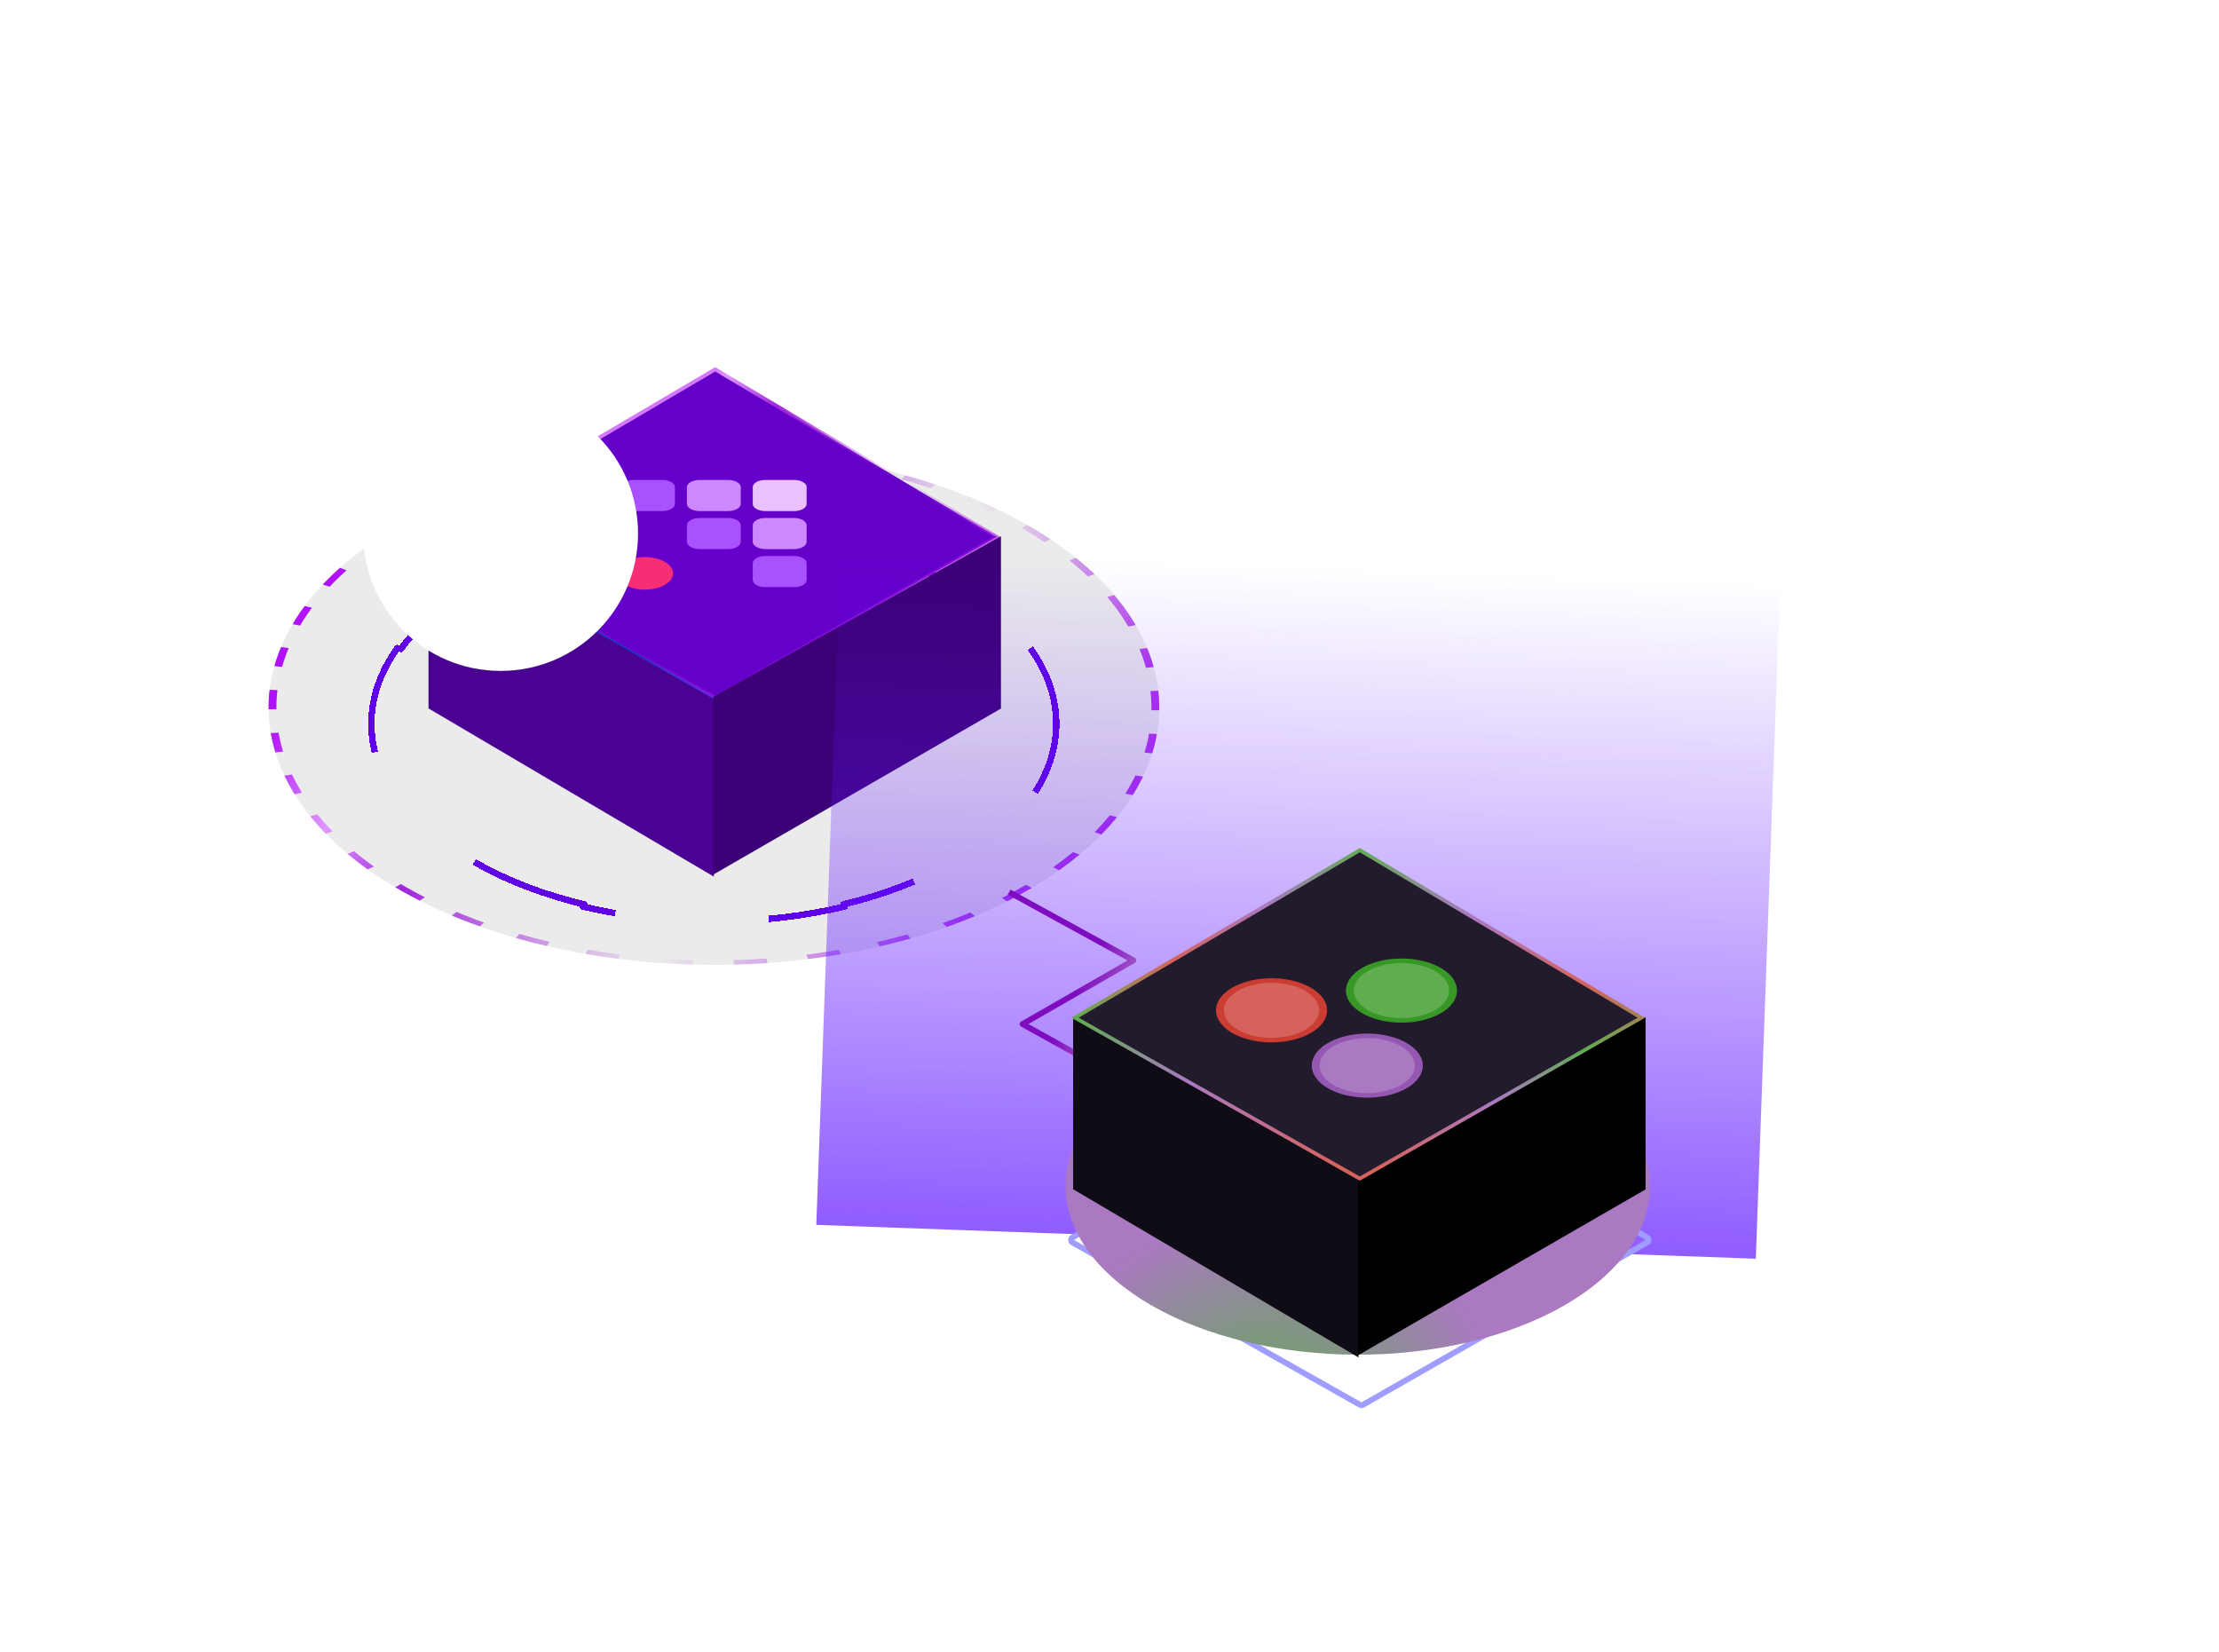 <svg width="677" height="504" viewBox="0 0 677 504" fill="none" xmlns="http://www.w3.org/2000/svg">
<g clip-path="url(#clip0_10812_26434)">
<g filter="url(#filter0_b_10812_26434)">
<circle cx="110.93" cy="110.93" r="110.93" transform="matrix(1.127 -0.277 0.48 0.651 39.546 174.375)" fill="black" fill-opacity="0.08"/>
<circle cx="110.93" cy="110.93" r="109.951" transform="matrix(1.127 -0.277 0.48 0.651 39.546 174.375)" stroke="url(#paint0_linear_10812_26434)" stroke-width="1.958" stroke-linejoin="round" stroke-dasharray="8.33 10.19"/>
</g>
<g filter="url(#filter1_d_10812_26434)">
<path d="M314.329 191.828C324.899 206.577 324.899 223.257 314.329 238.006L313.221 237.742C308.182 244.774 300.712 251.363 290.808 257.08C280.904 262.798 269.492 267.111 257.312 270.021L257.771 270.66C232.224 276.763 203.334 276.763 177.787 270.66L178.245 270.021C166.065 267.111 154.653 262.798 144.75 257.08C134.846 251.363 127.376 244.774 122.336 237.742L121.229 238.006C110.659 223.257 110.659 206.577 121.229 191.828L122.336 192.092C127.376 185.06 134.846 178.472 144.75 172.754C154.653 167.036 166.065 162.723 178.245 159.813L177.787 159.174C203.334 153.071 232.224 153.071 257.771 159.174L257.312 159.813C269.492 162.723 280.904 167.036 290.808 172.754C300.712 178.472 308.182 185.06 313.221 192.092L314.329 191.828Z" stroke="#5F00E8" stroke-width="1.958" stroke-linejoin="round" stroke-dasharray="46.99 46.99" shape-rendering="crispEdges"/>
</g>
<g filter="url(#filter2_d_10812_26434)">
<path d="M173.727 233.357C162.087 226.637 155.549 217.524 155.549 208.021C155.549 198.519 162.087 189.406 173.727 182.686L217.613 157.351L261.498 182.686C273.138 189.406 279.676 198.519 279.676 208.021C279.676 217.524 273.138 226.637 261.498 233.357C249.859 240.076 234.073 243.851 217.613 243.851C201.152 243.851 185.366 240.076 173.727 233.357V233.357Z" fill="#0A41CF"/>
</g>
<path d="M218.21 212.858L131.306 163.786L218.21 112.67L304.086 163.786L218.21 212.858Z" fill="#6400CA" stroke="url(#paint1_linear_10812_26434)" stroke-width="1.13"/>
<path d="M217.786 213.265V267.422L130.737 216.108V163.479L217.786 213.265Z" fill="#4A0292"/>
<path d="M217.613 212.559V266.807L305.385 216.156V163.584L217.613 212.559Z" fill="#3C0077"/>
<path d="M222.155 158.017C224.281 158.017 226.005 159.012 226.005 160.24L226.005 165.286C226.005 166.514 224.281 167.509 222.155 167.509L213.414 167.509C211.288 167.509 209.564 166.514 209.564 165.286L209.564 160.24C209.564 159.012 211.288 158.017 213.414 158.017L222.155 158.017Z" fill="#A950FF"/>
<path d="M242.318 169.618C244.406 169.618 246.099 170.596 246.099 171.801L246.099 176.927C246.099 178.133 244.406 179.11 242.318 179.11L233.44 179.11C231.352 179.11 229.659 178.133 229.659 176.927L229.659 171.801C229.659 170.596 231.352 169.618 233.44 169.618L242.318 169.618Z" fill="#A950FF"/>
<path d="M242.318 146.416C244.406 146.416 246.099 147.393 246.099 148.599L246.099 153.725C246.099 154.93 244.406 155.908 242.318 155.908L233.439 155.908C231.351 155.908 229.658 154.93 229.658 153.725L229.658 148.599C229.658 147.393 231.351 146.416 233.439 146.416L242.318 146.416Z" fill="#E9C1FF"/>
<path d="M226.006 153.686C226.006 154.913 224.282 155.908 222.156 155.908L213.415 155.908C211.289 155.908 209.565 154.913 209.565 153.686L209.565 148.639C209.565 147.412 211.289 146.416 213.415 146.416L222.156 146.416C224.282 146.416 226.006 147.412 226.006 148.639L226.006 153.686Z" fill="#CD88FF"/>
<path d="M205.912 153.725C205.912 154.93 204.219 155.908 202.131 155.908L193.252 155.908C191.164 155.908 189.471 154.93 189.471 153.725L189.471 148.599C189.471 147.393 191.164 146.416 193.252 146.416L202.131 146.416C204.219 146.416 205.912 147.393 205.912 148.599L205.912 153.725Z" fill="#A950FF"/>
<path d="M246.099 165.286C246.099 166.514 244.375 167.509 242.249 167.509L233.508 167.509C231.382 167.509 229.658 166.514 229.658 165.286L229.658 160.24C229.658 159.012 231.382 158.017 233.508 158.017L242.249 158.017C244.375 158.017 246.099 159.012 246.099 160.24L246.099 165.286Z" fill="#CD88FF"/>
<path d="M205.356 174.905C205.356 177.648 201.505 179.871 196.755 179.871C192.004 179.871 188.153 177.648 188.153 174.905C188.153 172.162 192.004 169.939 196.755 169.939C201.505 169.939 205.356 172.162 205.356 174.905Z" fill="#F62E76"/>
<g style="mix-blend-mode:overlay" filter="url(#filter3_f_10812_26434)">
<circle cx="152.726" cy="162.736" r="41.933" fill="white" style="mix-blend-mode:lighten"/>
</g>
<g opacity="0.7" filter="url(#filter4_f_10812_26434)">
<rect width="286.92" height="205.732" transform="matrix(-0.999 -0.036 -0.036 0.999 543.091 178.453)" fill="url(#paint2_linear_10812_26434)"/>
</g>
<path d="M307.875 272.15L345.807 292.972L311.981 312.403L342.954 329.639" stroke="url(#paint3_linear_10812_26434)" stroke-width="1.765" stroke-linejoin="round"/>
<path d="M414.937 428.56C415.208 428.713 415.539 428.712 415.809 428.558L502.488 379.027C502.76 378.871 502.93 378.582 502.932 378.268C502.935 377.955 502.771 377.663 502.501 377.502L415.822 325.908C415.546 325.743 415.201 325.742 414.924 325.906L327.206 377.5C326.935 377.66 326.769 377.953 326.772 378.268C326.774 378.584 326.945 378.874 327.22 379.029L414.937 428.56Z" stroke="#9F9DFF" stroke-width="1.765" stroke-linejoin="round"/>
<g filter="url(#filter5_df_10812_26434)">
<path d="M351.219 391.104C334.494 381.449 325.098 368.354 325.098 354.699C325.098 341.045 334.494 327.949 351.219 318.294L414.28 281.889L477.341 318.294C494.065 327.949 503.461 341.045 503.461 354.699C503.461 368.354 494.065 381.449 477.341 391.104C460.616 400.76 437.932 406.184 414.28 406.184C390.627 406.184 367.943 400.76 351.219 391.104V391.104Z" fill="url(#paint4_radial_10812_26434)"/>
</g>
<path d="M414.451 359.942L414.451 414.1L327.402 362.786L327.402 310.156L414.451 359.942Z" fill="#0F0C16"/>
<path d="M414.278 359.237L414.278 413.485L502.05 362.834L502.05 310.262L414.278 359.237Z" fill="black"/>
<path d="M414.876 359.536L327.972 310.464L414.876 259.348L500.751 310.464L414.876 359.536Z" fill="#211B2C" stroke="url(#paint5_linear_10812_26434)" stroke-width="1.13"/>
<g clip-path="url(#clip1_10812_26434)">
<path d="M376.802 314.636C382.949 318.185 392.915 318.185 399.061 314.636C405.208 311.087 405.208 305.334 399.061 301.785C392.915 298.236 382.949 298.236 376.802 301.785C370.656 305.334 370.656 311.087 376.802 314.636Z" fill="#D5635C"/>
<path d="M375.951 315.127C373.582 313.759 371.968 312.016 371.314 310.118C370.66 308.22 370.996 306.253 372.278 304.465C373.561 302.678 375.733 301.15 378.519 300.075C381.306 299 384.582 298.426 387.934 298.426C391.285 298.426 394.561 299 397.348 300.075C400.135 301.15 402.307 302.678 403.589 304.465C404.872 306.253 405.207 308.22 404.554 310.118C403.9 312.016 402.286 313.759 399.916 315.127C396.736 316.959 392.426 317.988 387.934 317.988C383.441 317.988 379.132 316.959 375.951 315.127ZM398.209 302.277C396.176 301.104 393.587 300.305 390.769 299.981C387.95 299.658 385.028 299.824 382.373 300.459C379.718 301.094 377.448 302.169 375.852 303.549C374.255 304.928 373.403 306.55 373.403 308.209C373.403 309.869 374.255 311.491 375.852 312.87C377.448 314.25 379.718 315.325 382.373 315.96C385.028 316.595 387.95 316.761 390.769 316.438C393.587 316.114 396.176 315.315 398.209 314.142C400.929 312.567 402.456 310.434 402.456 308.21C402.456 305.986 400.929 303.852 398.209 302.277Z" fill="#CB3C33"/>
<path d="M416.449 308.613C422.595 312.161 432.561 312.161 438.708 308.613C444.854 305.064 444.854 299.31 438.708 295.761C432.561 292.213 422.595 292.213 416.449 295.761C410.302 299.31 410.302 305.064 416.449 308.613Z" fill="#60AD51"/>
<path d="M415.596 309.105C413.226 307.737 411.612 305.994 410.958 304.096C410.305 302.198 410.64 300.231 411.923 298.443C413.205 296.655 415.377 295.127 418.164 294.052C420.951 292.977 424.227 292.404 427.578 292.404C430.93 292.404 434.206 292.977 436.993 294.052C439.779 295.127 441.951 296.655 443.234 298.443C444.516 300.231 444.852 302.198 444.198 304.096C443.544 305.994 441.93 307.737 439.56 309.105C436.38 310.937 432.071 311.966 427.578 311.966C423.086 311.966 418.776 310.937 415.596 309.105ZM437.849 296.257C435.817 295.084 433.228 294.285 430.409 293.961C427.591 293.637 424.669 293.804 422.014 294.439C419.359 295.074 417.089 296.149 415.493 297.528C413.896 298.908 413.044 300.53 413.044 302.189C413.044 303.849 413.896 305.471 415.493 306.85C417.089 308.23 419.359 309.305 422.014 309.94C424.669 310.575 427.591 310.741 430.409 310.417C433.228 310.094 435.817 309.295 437.849 308.121C440.57 306.547 442.099 304.414 442.099 302.189C442.099 299.965 440.57 297.832 437.849 296.257Z" fill="#389826"/>
<path d="M406.016 331.503C412.163 335.052 422.129 335.052 428.275 331.503C434.422 327.954 434.422 322.2 428.275 318.652C422.129 315.103 412.163 315.103 406.016 318.652C399.87 322.2 399.87 327.954 406.016 331.503Z" fill="#AA79C1"/>
<path d="M405.166 331.994C402.796 330.626 401.182 328.882 400.528 326.985C399.874 325.087 400.21 323.12 401.493 321.332C402.775 319.544 404.947 318.016 407.734 316.941C410.521 315.866 413.798 315.293 417.149 315.293C420.501 315.293 423.777 315.867 426.564 316.942C429.35 318.017 431.522 319.545 432.804 321.333C434.086 323.121 434.421 325.088 433.767 326.986C433.113 328.884 431.498 330.627 429.128 331.995C425.948 333.827 421.639 334.855 417.146 334.855C412.654 334.855 408.346 333.826 405.166 331.994ZM427.423 319.144C425.39 317.971 422.801 317.172 419.983 316.848C417.164 316.524 414.242 316.69 411.587 317.325C408.932 317.96 406.663 319.036 405.066 320.415C403.469 321.795 402.617 323.417 402.617 325.076C402.617 326.735 403.469 328.357 405.066 329.737C406.663 331.117 408.932 332.192 411.587 332.827C414.242 333.462 417.164 333.628 419.983 333.304C422.801 332.981 425.39 332.182 427.423 331.008C430.143 329.434 431.67 327.3 431.67 325.076C431.67 322.852 430.143 320.718 427.423 319.144Z" fill="#9558B2"/>
</g>
</g>
<defs>
<filter id="filter0_b_10812_26434" x="43.066" y="98.522" width="349.431" height="234.558" filterUnits="userSpaceOnUse" color-interpolation-filters="sRGB">
<feFlood flood-opacity="0" result="BackgroundImageFix"/>
<feGaussianBlur in="BackgroundImageFix" stdDeviation="19.41"/>
<feComposite in2="SourceAlpha" operator="in" result="effect1_backgroundBlur_10812_26434"/>
<feBlend mode="normal" in="SourceGraphic" in2="effect1_backgroundBlur_10812_26434" result="shape"/>
</filter>
<filter id="filter1_d_10812_26434" x="107.428" y="154.598" width="220.702" height="132.385" filterUnits="userSpaceOnUse" color-interpolation-filters="sRGB">
<feFlood flood-opacity="0" result="BackgroundImageFix"/>
<feColorMatrix in="SourceAlpha" type="matrix" values="0 0 0 0 0 0 0 0 0 0 0 0 0 0 0 0 0 0 127 0" result="hardAlpha"/>
<feOffset dy="5.873"/>
<feGaussianBlur stdDeviation="2.937"/>
<feComposite in2="hardAlpha" operator="out"/>
<feColorMatrix type="matrix" values="0 0 0 0 0.432 0 0 0 0 0.004 0 0 0 0 0.846 0 0 0 1 0"/>
<feBlend mode="screen" in2="BackgroundImageFix" result="effect1_dropShadow_10812_26434"/>
<feBlend mode="normal" in="SourceGraphic" in2="effect1_dropShadow_10812_26434" result="shape"/>
</filter>
<filter id="filter2_d_10812_26434" x="70.489" y="79.366" width="294.248" height="256.62" filterUnits="userSpaceOnUse" color-interpolation-filters="sRGB">
<feFlood flood-opacity="0" result="BackgroundImageFix"/>
<feColorMatrix in="SourceAlpha" type="matrix" values="0 0 0 0 0 0 0 0 0 0 0 0 0 0 0 0 0 0 127 0" result="hardAlpha"/>
<feOffset dy="7.075"/>
<feGaussianBlur stdDeviation="42.53"/>
<feComposite in2="hardAlpha" operator="out"/>
<feColorMatrix type="matrix" values="0 0 0 0 0.506 0 0 0 0 0.118 0 0 0 0 1 0 0 0 1 0"/>
<feBlend mode="soft-light" in2="BackgroundImageFix" result="effect1_dropShadow_10812_26434"/>
<feBlend mode="normal" in="SourceGraphic" in2="effect1_dropShadow_10812_26434" result="shape"/>
</filter>
<filter id="filter3_f_10812_26434" x="27.86" y="37.869" width="249.733" height="249.732" filterUnits="userSpaceOnUse" color-interpolation-filters="sRGB">
<feFlood flood-opacity="0" result="BackgroundImageFix"/>
<feBlend mode="normal" in="SourceGraphic" in2="BackgroundImageFix" result="shape"/>
<feGaussianBlur stdDeviation="41.467" result="effect1_foregroundBlur_10812_26434"/>
</filter>
<filter id="filter4_f_10812_26434" x="139.961" y="59.132" width="512.114" height="433.903" filterUnits="userSpaceOnUse" color-interpolation-filters="sRGB">
<feFlood flood-opacity="0" result="BackgroundImageFix"/>
<feBlend mode="normal" in="SourceGraphic" in2="BackgroundImageFix" result="shape"/>
<feGaussianBlur stdDeviation="54.492" result="effect1_foregroundBlur_10812_26434"/>
</filter>
<filter id="filter5_df_10812_26434" x="240.038" y="203.903" width="348.483" height="294.415" filterUnits="userSpaceOnUse" color-interpolation-filters="sRGB">
<feFlood flood-opacity="0" result="BackgroundImageFix"/>
<feColorMatrix in="SourceAlpha" type="matrix" values="0 0 0 0 0 0 0 0 0 0 0 0 0 0 0 0 0 0 127 0" result="hardAlpha"/>
<feOffset dy="7.075"/>
<feGaussianBlur stdDeviation="42.53"/>
<feComposite in2="hardAlpha" operator="out"/>
<feColorMatrix type="matrix" values="0 0 0 0 0.835 0 0 0 0 0.388 0 0 0 0 0.361 0 0 0 1 0"/>
<feBlend mode="normal" in2="BackgroundImageFix" result="effect1_dropShadow_10812_26434"/>
<feBlend mode="normal" in="SourceGraphic" in2="effect1_dropShadow_10812_26434" result="shape"/>
<feGaussianBlur stdDeviation="18.443" result="effect2_foregroundBlur_10812_26434"/>
</filter>
<linearGradient id="paint0_linear_10812_26434" x1="33.426" y1="41.187" x2="218.137" y2="225.591" gradientUnits="userSpaceOnUse">
<stop offset="0.016" stop-color="#B010FB"/>
<stop offset="0.13" stop-color="#DE97FF"/>
<stop offset="0.234" stop-color="#A227DB"/>
<stop offset="0.505" stop-color="#A227DB" stop-opacity="0"/>
<stop offset="0.766" stop-color="#A610EC" stop-opacity="0.84"/>
</linearGradient>
<linearGradient id="paint1_linear_10812_26434" x1="156.546" y1="130.855" x2="229.944" y2="257.223" gradientUnits="userSpaceOnUse">
<stop offset="0.016" stop-color="#B010FB"/>
<stop offset="0.13" stop-color="#DE97FF"/>
<stop offset="0.234" stop-color="#A227DB"/>
<stop offset="0.505" stop-color="#A227DB" stop-opacity="0"/>
<stop offset="0.766" stop-color="#A610EC" stop-opacity="0.84"/>
</linearGradient>
<linearGradient id="paint2_linear_10812_26434" x1="143.46" y1="0" x2="143.46" y2="205.732" gradientUnits="userSpaceOnUse">
<stop stop-color="#6218FF" stop-opacity="0"/>
<stop offset="1" stop-color="#6117FF"/>
</linearGradient>
<linearGradient id="paint3_linear_10812_26434" x1="322.964" y1="313.869" x2="351.956" y2="328.564" gradientUnits="userSpaceOnUse">
<stop stop-color="#800CC0"/>
<stop offset="1" stop-color="#D4CCCC"/>
</linearGradient>
<radialGradient id="paint4_radial_10812_26434" cx="0" cy="0" r="1" gradientUnits="userSpaceOnUse" gradientTransform="translate(384.494 427.51) rotate(-10.643) scale(73.734 63.852)">
<stop stop-color="#60AD51"/>
<stop offset="1" stop-color="#AA79C1"/>
</radialGradient>
<linearGradient id="paint5_linear_10812_26434" x1="417.483" y1="258.691" x2="411.624" y2="356.696" gradientUnits="userSpaceOnUse">
<stop stop-color="#60AD51"/>
<stop offset="0.195" stop-color="#AA79C1"/>
<stop offset="0.385" stop-color="#D5635C"/>
<stop offset="0.585" stop-color="#60AD51"/>
<stop offset="0.76" stop-color="#AA79C1"/>
<stop offset="0.99" stop-color="#D5635C"/>
</linearGradient>
<clipPath id="clip0_10812_26434">
<rect width="675.699" height="503.84" fill="white" transform="translate(0.821)"/>
</clipPath>
<clipPath id="clip1_10812_26434">
<rect width="79.415" height="79.415" fill="white" transform="matrix(0.866 0.5 -0.866 0.5 414.278 269.732)"/>
</clipPath>
</defs>
</svg>
